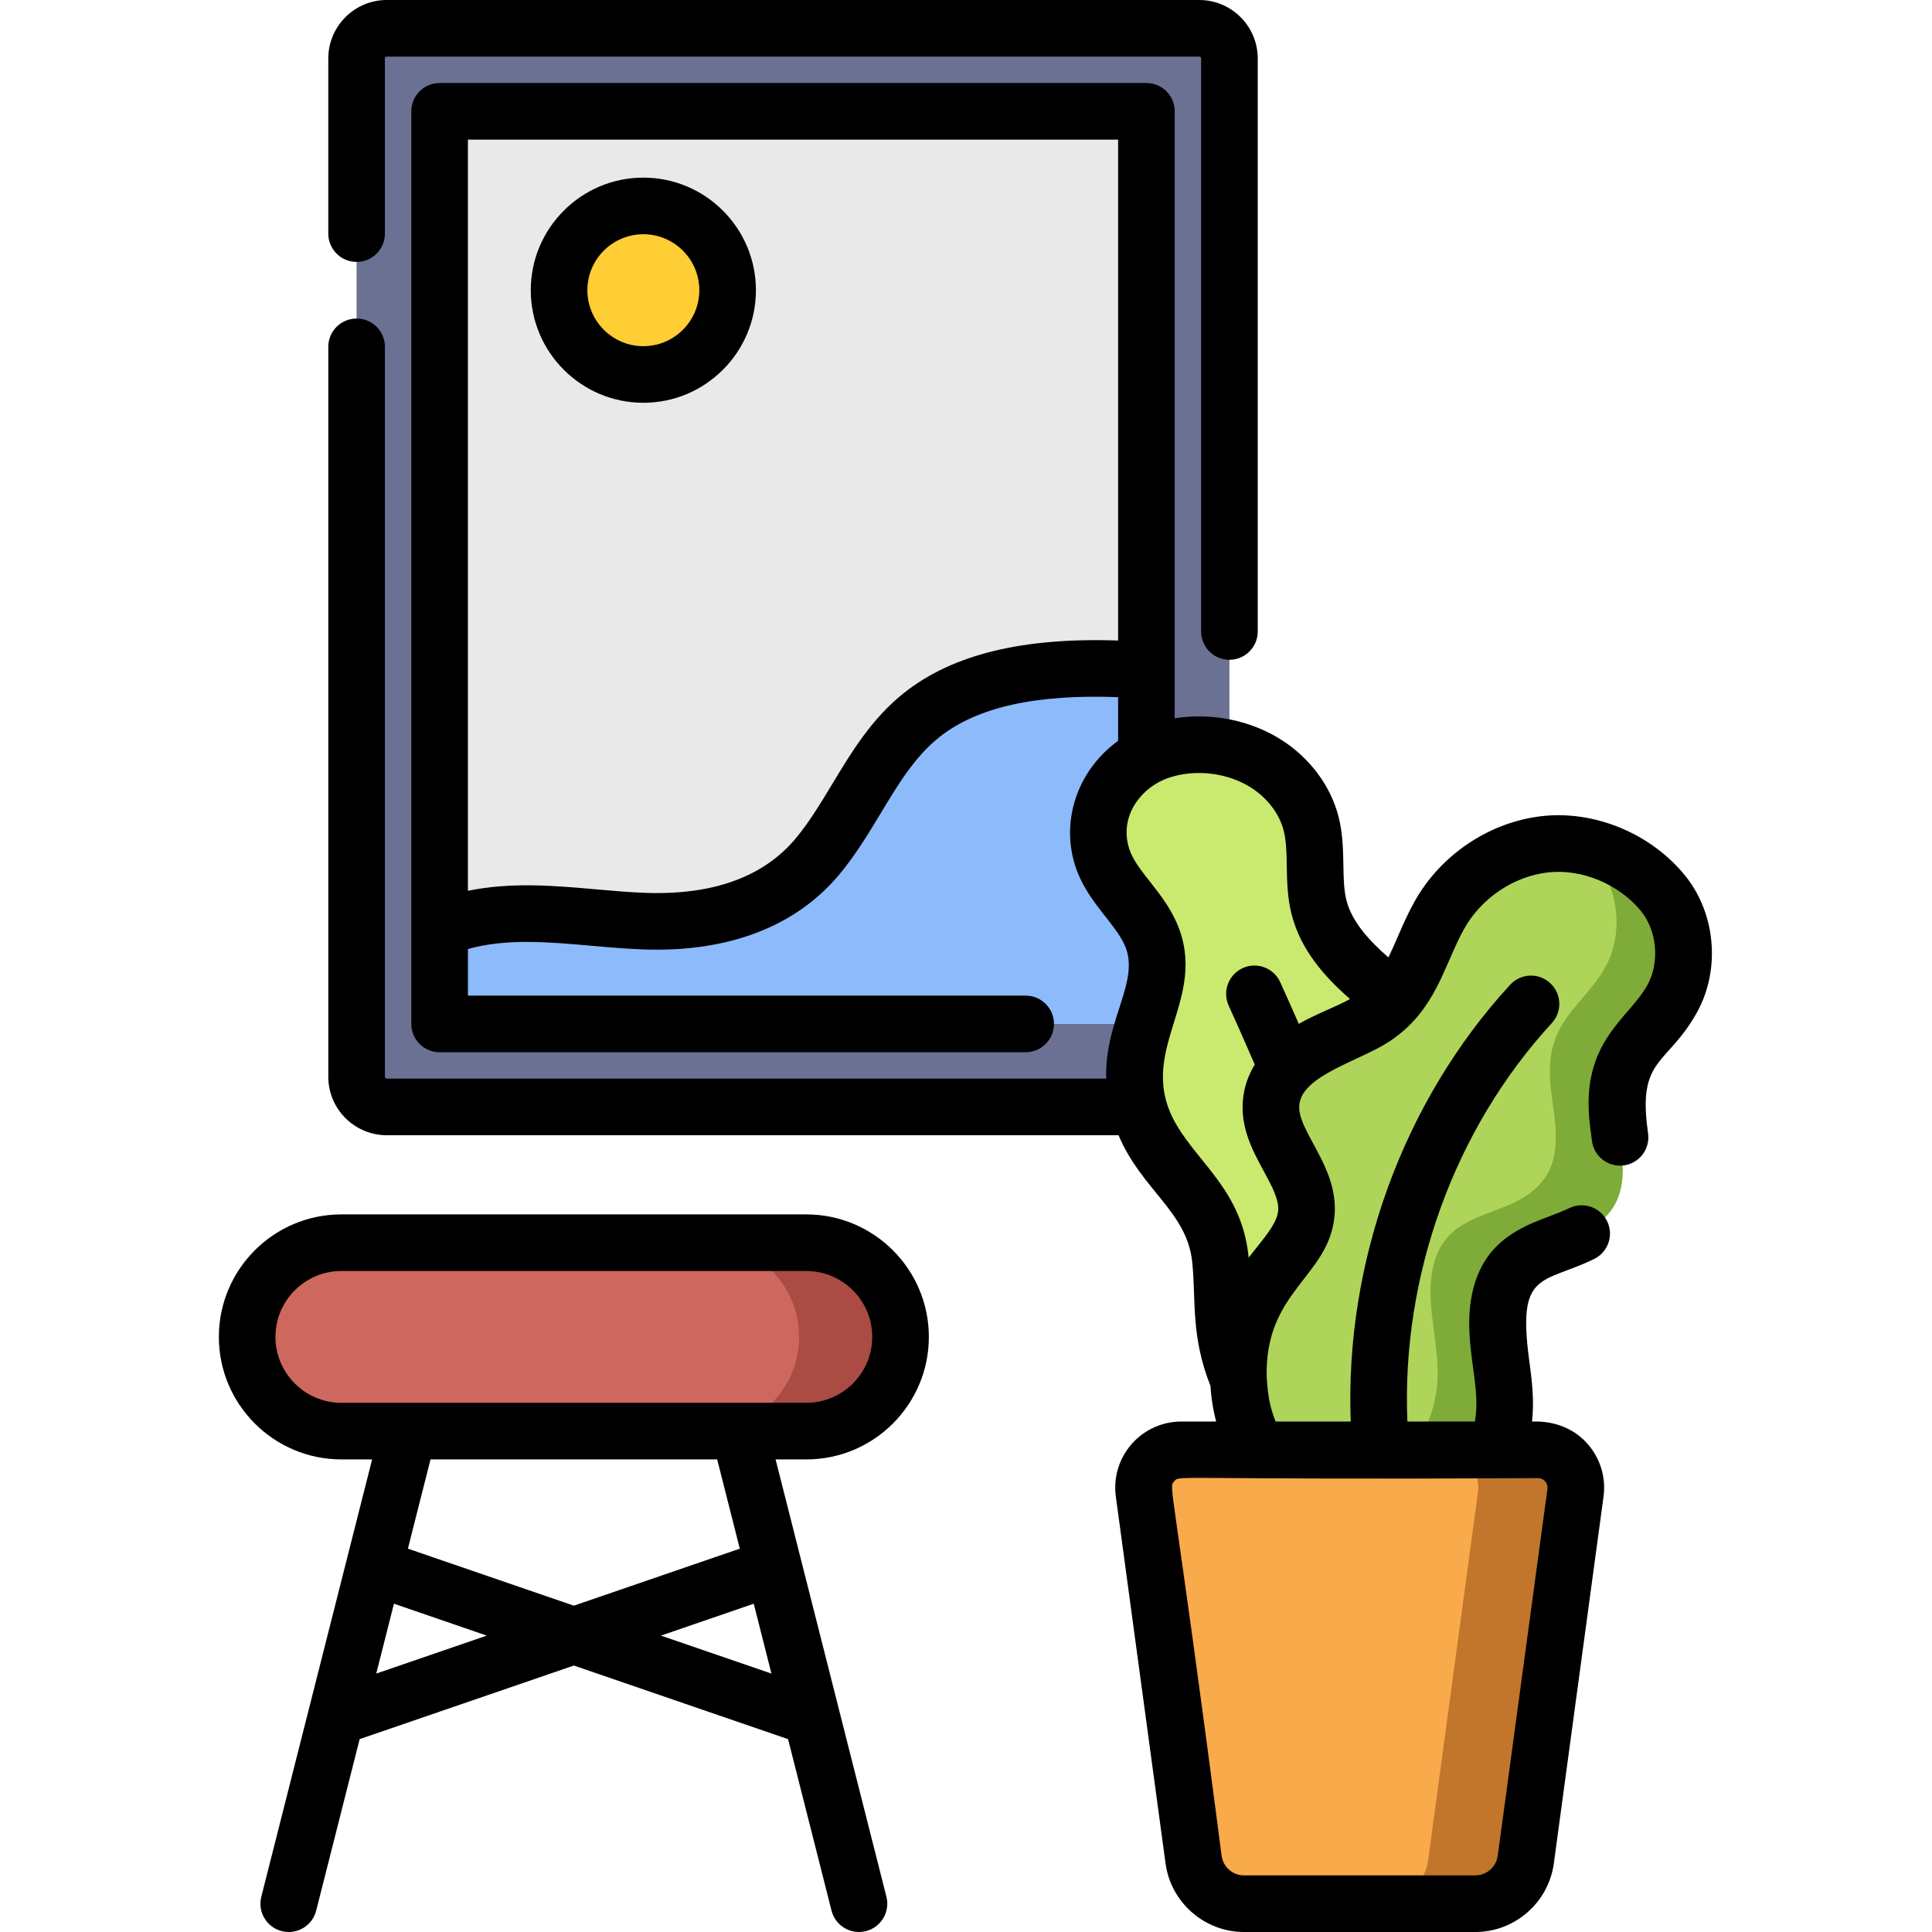 <svg height="512pt" viewBox="-58 0 512 512" width="512pt" xmlns="http://www.w3.org/2000/svg"><path d="m259.812 293.344h-215.312c-4.418 0-8-3.582-8-8v-269.844c0-4.418 3.582-8 8-8h215.312c4.418 0 8 3.582 8 8v269.844c0 4.418-3.582 8-8 8zm0 0" fill="#6a7193"/><path d="m245.812 29.5v241.844h-187.312v-241.844zm0 0" fill="#e9e9ea"/><path d="m245.812 177.664c-21.664-1.605-44.477-.137-59.535 11.805-12.461 9.883-17.684 25.594-27.66 37.535-11.355 13.59-28.453 17.699-45.633 17.113-16.34-.559-33.168-4.336-49.258.227-1.777.504-3.523 1.105-5.227 1.801v25.203h187.309v-93.684zm0 0" fill="#8cbafa"/><path d="m314.363 267.32c-1.84-1.664-3.77-3.293-5.773-4.934-7.254-5.938-14.691-12.727-17.035-21.934-1.832-7.207-.262-14.977-2.102-22.18-1.684-6.609-6.223-12.266-11.887-15.871-8.281-5.27-19.293-6.512-28.512-3.297-10.664 3.719-18.148 14.645-15.43 26.383.254 1.09.59 2.156 1.016 3.188 2.859 6.945 9.195 11.871 12.254 18.73 4.871 10.938-1.66 20.582-3.695 31.227-1.539 8.051.113 16.523 4.23 23.449 6.699 11.266 16.41 17.141 17.957 31.418.695 6.398.383 12.891 1.262 19.262 2.176 15.754 11.969 30.332 25.621 37.066 27.551 13.598 36.211-41.383 40.637-67.785 1.93-11.504.516-23.785-3.781-34.578-3.352-8.41-8.523-14.492-14.762-20.145zm0 0" fill="#c9ea6e"/><path d="m318.852 404.594c12.723-4.258 21.5-18 21.887-31.465.285-9.859-3.465-19.715-1.098-29.523 3.863-16.008 21.102-11.758 29.285-22.824 5.098-6.887 2.605-16.453 1.781-24.266-.629-5.977-.113-11.488 3.008-16.648 3.281-5.426 8.293-9.57 11.398-15.145 4.859-8.719 3.805-20.48-2.523-28.156-7.453-9.031-19.762-14.16-31.258-12.82-11.492 1.34-22.188 8.551-27.906 18.812-5.605 10.055-7.117 20.484-17.445 27.227-5.098 3.332-11.008 5.145-16.285 8.176-5.277 3.031-10.176 7.859-10.824 14.004-1.102 10.457 10.246 19.055 9.324 29.527-.59 6.727-6.008 11.746-9.93 17.184-7.074 9.812-9.727 22.809-7.074 34.688 2.652 11.875 10.559 22.418 21.098 28.133 7.297 3.957 15.922 5.625 23.996 3.816.871-.199 1.727-.438 2.566-.719zm0 0" fill="#aed559"/><path d="m382.59 236.566c-5.457-6.613-13.516-11.133-21.957-12.555 1.527 1.301 2.938 2.727 4.207 4.266 6.332 7.672 7.387 19.434 2.527 28.156-3.105 5.574-8.117 9.715-11.402 15.141-3.121 5.164-3.637 10.676-3.008 16.648.824 7.812 3.316 17.379-1.781 24.27-8.184 11.066-25.422 6.812-29.285 22.824-2.371 9.809 1.383 19.664 1.098 29.523-.387 13.465-9.164 27.203-21.887 31.461-.836.281-1.695.523-2.566.719-4.137.926-8.418.941-12.59.203 1.977 1.621 4.102 3.055 6.344 4.27 7.301 3.961 15.922 5.625 23.996 3.816.871-.195 1.727-.438 2.566-.719 12.723-4.258 21.5-18 21.887-31.461.285-9.863-3.465-19.715-1.098-29.523 3.863-16.012 21.102-11.758 29.285-22.824 5.098-6.891 2.605-16.457 1.781-24.27-.629-5.973-.113-11.484 3.008-16.648 3.285-5.426 8.297-9.566 11.402-15.141 4.859-8.719 3.805-20.48-2.527-28.156zm0 0" fill="#7fab38"/><path d="m332.973 504.496h-61.293c-6.754 0-12.465-4.988-13.371-11.68l-13.172-97.23c-.816-6.016 3.863-11.371 9.934-11.371h94.512c6.07 0 10.75 5.355 9.934 11.371l-13.172 97.23c-.906 6.691-6.617 11.68-13.371 11.68zm0 0" fill="#f9aa4b"/><path d="m349.582 384.211h-25.855c6.07 0 10.75 5.355 9.934 11.375l-13.172 97.23c-.906 6.691-6.621 11.68-13.371 11.68h25.855c6.754 0 12.465-4.988 13.371-11.68l13.176-97.23c.812-6.02-3.867-11.375-9.938-11.375zm0 0" fill="#c1762b"/><path d="m155.688 379.258h-123.223c-13.789 0-24.965-11.176-24.965-24.965 0-13.785 11.176-24.965 24.965-24.965h123.223c13.789 0 24.965 11.18 24.965 24.965 0 13.789-11.176 24.965-24.965 24.965zm0 0" fill="#ce675d"/><path d="m155.688 329.328h-26.887c13.789 0 24.965 11.176 24.965 24.965 0 13.789-11.176 24.965-24.965 24.965h26.887c13.789 0 24.965-11.176 24.965-24.965 0-13.789-11.176-24.965-24.965-24.965zm0 0" fill="#aa4b44"/><path d="m134.828 76.91c0 12.332-10 22.332-22.332 22.332-12.336 0-22.332-10-22.332-22.332 0-12.336 9.996-22.332 22.332-22.332 12.332 0 22.332 9.996 22.332 22.332zm0 0" fill="#ffcd34"/><path d="m36.5 69.41c4.145 0 7.5-3.359 7.5-7.5v-46.41c0-.273.227-.5.5-.5h215.312c.273 0 .5.227.5.5v151.848c0 4.145 3.355 7.5 7.5 7.5 4.141 0 7.5-3.355 7.5-7.5v-151.848c0-8.547-6.953-15.5-15.5-15.5h-215.312c-8.547 0-15.5 6.953-15.5 15.5v46.41c0 4.141 3.355 7.5 7.5 7.5zm0 0"/><path d="m388.375 231.801c-9.098-11.039-23.977-17.133-37.906-15.5-13.852 1.613-26.723 10.277-33.59 22.602-1.812 3.246-3.176 6.387-4.496 9.426-.836 1.918-1.617 3.719-2.445 5.391-4.969-4.34-9.641-9.332-11.113-15.125-.703-2.75-.758-5.961-.816-9.359-.07-3.922-.148-8.363-1.281-12.82-2.078-8.117-7.59-15.531-15.129-20.34-8.238-5.242-18.594-7.258-28.289-5.727v-12.449c.004-.16.004-.324 0-.484v-147.914c0-4.145-3.359-7.5-7.5-7.5h-187.309c-4.145 0-7.5 3.355-7.5 7.5v241.848c0 4.145 3.355 7.5 7.5 7.5h155.309c4.141 0 7.5-3.355 7.5-7.5 0-4.141-3.359-7.5-7.5-7.5h-147.809v-12.352c10.238-2.844 21.125-1.887 32.652-.871 4.594.406 9.344.824 14.074.988 22.32.758 40.184-6.086 51.645-19.801 4.312-5.164 7.719-10.812 11.012-16.273 4.672-7.746 9.082-15.062 15.555-20.195 10.012-7.941 25.547-11.422 47.371-10.594v11.582c-11.234 8.105-15.789 22.492-10.605 35.203 3.305 8.02 9.875 13.395 12.348 18.926 4.27 9.59-5.363 19.664-4.891 35.387h-190.66c-.273 0-.5-.227-.5-.5v-193.438c0-4.145-3.359-7.5-7.5-7.5-4.145 0-7.5 3.355-7.5 7.5v193.438c0 8.547 6.953 15.5 15.5 15.5h193.926c6.074 14.438 18.062 20.195 19.504 33.457 1.078 9.977-.469 19.574 4.852 32.969.16 2.598.52 5.184 1.09 7.727.125.574.266 1.145.414 1.715h-9.215c-5.059 0-9.871 2.184-13.199 5.996-3.328 3.809-4.848 8.867-4.168 13.883l13.176 97.23c1.402 10.363 10.348 18.176 20.801 18.176h61.293c10.457 0 19.398-7.812 20.805-18.176l13.172-97.23c.68-5.016-.84-10.074-4.168-13.883-6-6.867-14.336-5.914-14.781-5.996.633-5.688-.016-10.758-.766-16.355-3.176-23.676 3.418-20.02 17.195-26.703 3.73-1.809 5.285-6.293 3.477-10.02-1.809-3.727-6.293-5.285-10.02-3.477-1.59.773-3.355 1.441-5.227 2.148-7.242 2.73-17.156 6.477-20.312 19.543-1.758 7.27-.812 14.301.02 20.504.5 3.723.973 7.238.875 10.555-.039 1.266-.168 2.539-.391 3.805h-17.879c-1.641-38.438 12.406-77.469 38.277-105.598 2.805-3.047 2.605-7.793-.445-10.598-3.047-2.801-7.793-2.605-10.598.445-28.379 30.859-43.863 73.602-42.246 115.75h-19.926c-1.98-5.074-2.07-8.348-2.352-11.719-.598-23.008 16.555-26.535 17.984-42.848 1.145-13.008-10.07-22.457-9.332-29.41.812-7.773 15.93-11.559 23.758-16.672 12.512-8.184 14.523-20.25 19.887-29.855 4.562-8.191 13.078-13.945 22.227-15.012 8.852-1.031 18.742 3.043 24.598 10.148 4.34 5.258 5.098 13.738 1.762 19.723-5.012 8.992-17.562 14.922-15.316 36.242.137 1.273.312 2.582.488 3.922l.152 1.148c.539 4.109 4.309 6.996 8.41 6.465 4.105-.535 7-4.301 6.465-8.41l-.156-1.184c-2.535-19.02 5.344-17.035 13.059-30.883 6.383-11.449 5.027-26.488-3.293-36.57zm-36.289 162.777-13.176 97.23c-.398 2.957-2.953 5.191-5.938 5.191h-61.293c-2.984 0-5.539-2.23-5.938-5.191-13.184-101.441-14.148-97.426-12.57-99.23 1.57-1.801-2.078-.312 96.41-.867 1.527 0 2.707 1.348 2.504 2.867zm-170.469-210.988c-8.598 6.82-13.926 15.66-19.078 24.207-3.141 5.203-6.105 10.121-9.676 14.395-8.512 10.184-21.824 15.023-39.621 14.43-4.328-.148-8.672-.531-13.273-.938-11.066-.977-22.473-1.977-33.969.387v-199.07h172.309v132.746c-25.285-.863-43.883 3.688-56.691 13.844zm104.574 87.738c-1.594-3.641-3.238-7.332-4.922-11.047-1.711-3.77-6.156-5.441-9.926-3.73-3.773 1.711-5.445 6.152-3.734 9.926 2.398 5.297 4.719 10.539 6.914 15.641-1.715 2.828-2.773 5.875-3.102 9.051-.809 7.586 2.547 13.77 5.504 19.227 2.09 3.852 4.062 7.488 3.801 10.441-.258 2.938-2.793 6.117-5.477 9.48-.773.969-1.566 1.965-2.344 2.996-.02-.207-.039-.414-.062-.621-1.82-16.758-12.777-24.031-18.973-34.449-11.73-19.703 9.125-33.129-.125-53.887-3.496-7.836-9.902-13.02-12.164-18.508-.27-.66-.484-1.344-.648-2.051-1.938-8.359 4.012-15.312 10.598-17.605 7.066-2.469 15.711-1.477 22.004 2.531 4.359 2.781 7.516 6.938 8.656 11.402.703 2.758.758 5.969.816 9.367.07 3.922.148 8.363 1.281 12.805 2.43 9.562 8.84 16.625 15.484 22.465-1.816.988-3.797 1.875-5.863 2.801-2.52 1.125-5.125 2.293-7.719 3.766zm0 0"/><path d="m155.688 321.828h-123.223c-17.902 0-32.465 14.566-32.465 32.465 0 17.902 14.562 32.465 32.465 32.465h8.152l-6.727 26.551c-.027.086-.047.172-.066.262l-9.984 39.395c-.062.207-.113.418-.16.629l-12.43 49.062c-1.02 4.016 1.41 8.098 5.43 9.113.617.156 1.234.23 1.848.23 3.348 0 6.402-2.262 7.262-5.66l11.52-45.453 56.766-19.504 56.773 19.508 11.516 45.449c.859 3.398 3.914 5.66 7.266 5.66.609 0 1.23-.074 1.848-.23 4.016-1.02 6.445-5.098 5.43-9.113l-12.477-49.23c-.023-.098-.047-.199-.074-.293l-16.82-66.375h8.152c17.902 0 32.465-14.562 32.465-32.465 0-17.898-14.562-32.465-32.465-32.465zm-113.98 121.688 4.695-18.516 24.594 8.453zm75.445-10.062 24.598-8.453 4.691 18.516zm20.902-23.043-43.98 15.109-43.977-15.109 5.992-23.652h75.969zm17.633-38.652h-105.293c-.09-.004-.176 0-.262 0h-17.668c-9.633 0-17.465-7.836-17.465-17.465 0-9.629 7.832-17.465 17.465-17.465h123.223c9.629 0 17.465 7.836 17.465 17.465 0 9.629-7.836 17.465-17.465 17.465zm0 0"/><path d="m112.496 47.074c-16.449 0-29.836 13.387-29.836 29.836 0 16.449 13.387 29.832 29.836 29.832 16.449 0 29.832-13.383 29.832-29.832 0-16.449-13.383-29.836-29.832-29.836zm0 44.668c-8.18 0-14.836-6.652-14.836-14.832 0-8.18 6.656-14.836 14.836-14.836 8.18 0 14.832 6.656 14.832 14.836 0 8.18-6.652 14.832-14.832 14.832zm0 0"/></svg>